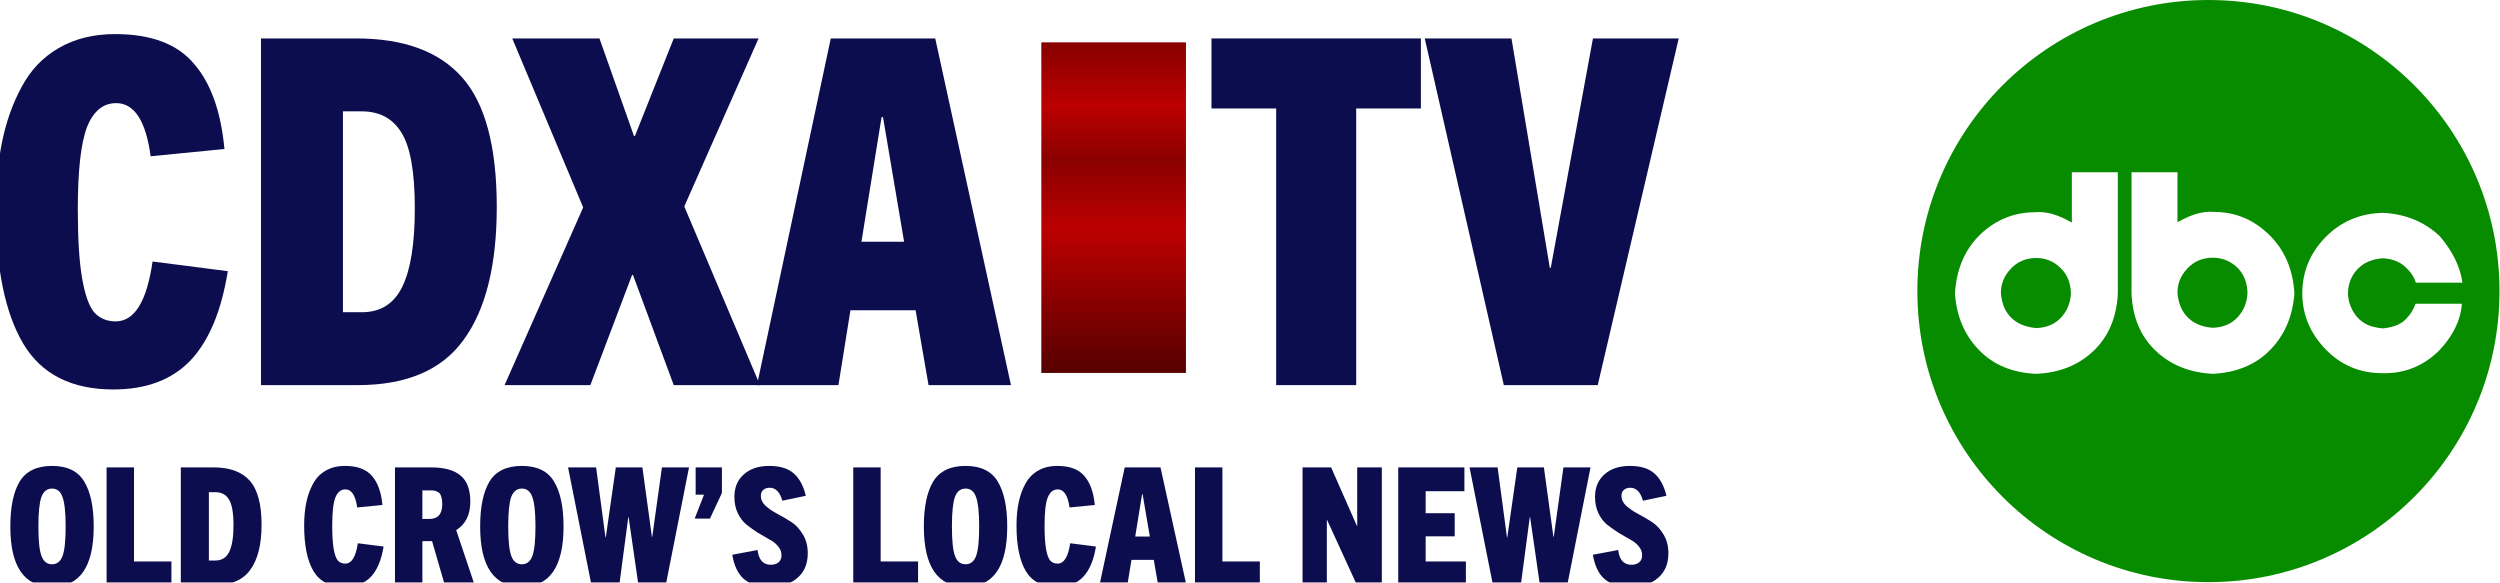 <svg width="2420" height="564" viewBox="0 0 2420 564" fill="none" xmlns="http://www.w3.org/2000/svg">
<g filter="url(#filter0_i_811_12)">
<path d="M151.687 249.141L224.516 258.489C218.331 297.127 206.27 325.949 188.333 344.957C170.397 363.652 145.502 373 113.649 373C73.138 373 44.068 358.199 26.441 328.598C8.814 298.685 0 255.373 0 198.663C0 174.67 2.01 152.859 6.03 133.228C10.051 113.598 16.39 95.837 25.049 79.946C33.708 63.743 45.614 51.279 60.768 42.554C76.23 33.518 94.476 29 115.505 29C150.141 29 175.5 38.504 191.581 57.511C207.971 76.207 217.867 103.783 221.269 140.239L149.832 147.25C145.193 112.975 134.06 95.837 116.433 95.837C103.753 95.837 94.321 103.627 88.136 119.207C82.261 134.786 79.323 161.272 79.323 198.663C79.323 227.33 80.714 249.609 83.498 265.5C86.281 281.391 90.147 292.297 95.094 298.217C100.352 304.138 107.31 307.098 115.969 307.098C134.215 307.098 146.121 287.779 151.687 249.141Z" fill="#0C0D4E"/>
<path d="M350.342 368.793H256.639V33.206H348.95C395.029 33.206 429.201 45.826 451.467 71.065C473.733 96.304 484.866 138.058 484.866 196.326C484.866 252.725 474.197 295.569 452.858 324.859C431.829 354.149 397.657 368.793 350.342 368.793ZM335.962 298.217H354.517C372.453 298.217 385.442 289.96 393.482 273.446C401.523 256.931 405.543 231.692 405.543 197.728C405.543 162.518 401.214 138.058 392.555 124.348C384.205 110.638 371.371 103.783 354.053 103.783H335.962V298.217Z" fill="#0C0D4E"/>
<path d="M739.678 368.793H656.181L616.751 262.228H615.824L575.466 368.793H492.433L568.508 196.793L499.855 33.206H584.28L617.679 127.62H618.607L656.181 33.206H738.287L666.386 195.859L739.678 368.793Z" fill="#0C0D4E"/>
<path d="M982.608 368.793H902.821L890.297 296.348H827.209L815.613 368.793H736.754L808.191 33.206H909.315L982.608 368.793ZM857.361 109.391L837.879 229.978H879.163L858.753 109.391H857.361Z" fill="#0C0D4E"/>
<path d="M1316.8 368.793H1239.33V100.978H1176.71V33.206H1379.42V100.978H1316.8V368.793Z" fill="#0C0D4E"/>
<path d="M1550.61 368.793H1459.69L1383.15 33.206H1467.11L1504.22 255.217H1505.15L1545.97 33.206H1629L1550.61 368.793Z" fill="#0C0D4E"/>
</g>
<g filter="url(#filter1_i_811_12)">
<path d="M94.716 505.659C94.716 544.553 81.263 564 54.358 564C27.453 564 14 544.553 14 505.659C14 486.689 17.019 472.17 23.057 462.102C29.2 452.034 39.634 447 54.358 447C69.082 447 79.462 452.034 85.5 462.102C91.644 472.17 94.716 486.689 94.716 505.659ZM44.189 534.273C46.202 539.572 49.591 542.221 54.358 542.221C59.125 542.221 62.514 539.572 64.527 534.273C66.539 528.974 67.546 519.436 67.546 505.659C67.546 492.2 66.539 482.715 64.527 477.204C62.62 471.693 59.23 468.937 54.358 468.937C49.485 468.937 46.043 471.693 44.03 477.204C42.123 482.715 41.17 492.2 41.17 505.659C41.17 519.436 42.176 528.974 44.189 534.273Z" fill="#0C0D4E"/>
<path d="M169.942 562.569H107.181V448.431H133.716V539.519H169.942V562.569Z" fill="#0C0D4E"/>
<path d="M211.118 562.569H179.023V448.431H210.642C226.425 448.431 238.13 452.723 245.756 461.307C253.383 469.891 257.196 484.092 257.196 503.91C257.196 523.092 253.542 537.664 246.233 547.626C239.03 557.588 227.325 562.569 211.118 562.569ZM206.193 538.565H212.548C218.692 538.565 223.141 535.757 225.895 530.14C228.649 524.523 230.026 515.939 230.026 504.387C230.026 492.412 228.543 484.092 225.577 479.429C222.717 474.766 218.321 472.435 212.39 472.435H206.193V538.565Z" fill="#0C0D4E"/>
<path d="M350.375 521.874L375.321 525.053C373.202 538.194 369.071 547.997 362.927 554.462C356.784 560.821 348.257 564 337.346 564C323.47 564 313.513 558.966 307.475 548.898C301.437 538.724 298.418 523.993 298.418 504.705C298.418 496.545 299.107 489.126 300.484 482.45C301.861 475.773 304.032 469.732 306.998 464.327C309.964 458.817 314.042 454.577 319.233 451.61C324.529 448.537 330.779 447 337.982 447C349.845 447 358.531 450.232 364.04 456.697C369.654 463.056 373.043 472.435 374.208 484.834L349.739 487.219C348.151 475.561 344.337 469.732 338.299 469.732C333.956 469.732 330.726 472.382 328.607 477.681C326.595 482.98 325.588 491.988 325.588 504.705C325.588 514.455 326.065 522.033 327.018 527.437C327.972 532.842 329.296 536.552 330.991 538.565C332.791 540.579 335.175 541.586 338.141 541.586C344.39 541.586 348.468 535.015 350.375 521.874Z" fill="#0C0D4E"/>
<path d="M463.544 562.569H434.626L422.233 519.807H412.858V562.569H386.324V448.431H421.279C434.096 448.431 443.63 451.08 449.879 456.379C456.129 461.572 459.254 469.944 459.254 481.496C459.254 494.319 454.699 503.539 445.59 509.156L463.544 562.569ZM412.858 498.346H419.532C427.9 498.346 432.084 493.63 432.084 484.198C432.084 480.913 431.713 478.264 430.972 476.25C430.336 474.236 429.224 472.859 427.635 472.117C426.152 471.375 424.987 470.951 424.139 470.845C423.292 470.739 421.968 470.686 420.167 470.686H412.858V498.346Z" fill="#0C0D4E"/>
<path d="M549.506 505.659C549.506 544.553 536.053 564 509.148 564C482.242 564 468.79 544.553 468.79 505.659C468.79 486.689 471.809 472.17 477.846 462.102C483.99 452.034 494.424 447 509.148 447C523.871 447 534.252 452.034 540.29 462.102C546.434 472.17 549.506 486.689 549.506 505.659ZM498.979 534.273C500.991 539.572 504.381 542.221 509.148 542.221C513.914 542.221 517.304 539.572 519.317 534.273C521.329 528.974 522.336 519.436 522.336 505.659C522.336 492.2 521.329 482.715 519.317 477.204C517.41 471.693 514.02 468.937 509.148 468.937C504.275 468.937 500.833 471.693 498.82 477.204C496.913 482.715 495.96 492.2 495.96 505.659C495.96 519.436 496.966 528.974 498.979 534.273Z" fill="#0C0D4E"/>
<path d="M648.407 562.569H622.031L612.498 496.598H612.18L603.441 562.569H576.589L553.868 448.431H581.038L590.094 516.151H590.412L600.104 448.431H625.845L635.06 515.674H635.378L644.752 448.431H670.969L648.407 562.569Z" fill="#0C0D4E"/>
<path d="M691.215 498.029H676.438L685.495 474.819H677.392V448.431H702.814V473.23L691.215 498.029Z" fill="#0C0D4E"/>
<path d="M784.01 475.932L761.289 480.701C758.959 472.329 754.881 468.143 749.055 468.143C746.406 468.143 744.288 468.885 742.699 470.368C741.216 471.746 740.475 473.601 740.475 475.932C740.475 479.535 742.01 482.768 745.082 485.629C748.26 488.49 752.073 491.087 756.522 493.418C760.971 495.75 765.42 498.346 769.869 501.208C774.318 504.069 778.078 508.096 781.15 513.289C784.328 518.376 785.917 524.47 785.917 531.571C785.917 541.745 782.58 549.693 775.907 555.416C769.339 561.139 760.389 564 749.055 564C738.25 564 729.935 561.51 724.109 556.529C718.389 551.548 714.629 543.705 712.828 533.001L737.297 528.391C738.462 537.929 742.752 542.698 750.167 542.698C753.239 542.698 755.728 541.904 757.635 540.314C759.541 538.724 760.495 536.446 760.495 533.478C760.495 530.193 759.329 527.226 756.999 524.576C754.775 521.927 751.968 519.754 748.578 518.058C745.294 516.257 741.64 514.137 737.615 511.7C733.695 509.156 730.041 506.56 726.651 503.91C723.367 501.261 720.56 497.605 718.23 492.942C716.006 488.279 714.893 482.927 714.893 476.886C714.893 467.878 717.912 460.671 723.95 455.266C730.094 449.755 738.303 447 748.578 447C758.959 447 766.903 449.437 772.411 454.312C777.919 459.187 781.786 466.394 784.01 475.932Z" fill="#0C0D4E"/>
<path d="M892.703 562.569H829.942V448.431H856.476V539.519H892.703V562.569Z" fill="#0C0D4E"/>
<path d="M979.003 505.659C979.003 544.553 965.551 564 938.646 564C911.74 564 898.288 544.553 898.288 505.659C898.288 486.689 901.307 472.17 907.344 462.102C913.488 452.034 923.922 447 938.646 447C953.369 447 963.75 452.034 969.788 462.102C975.932 472.17 979.003 486.689 979.003 505.659ZM928.477 534.273C930.489 539.572 933.879 542.221 938.646 542.221C943.412 542.221 946.802 539.572 948.815 534.273C950.827 528.974 951.833 519.436 951.833 505.659C951.833 492.2 950.827 482.715 948.815 477.204C946.908 471.693 943.518 468.937 938.646 468.937C933.773 468.937 930.33 471.693 928.318 477.204C926.411 482.715 925.458 492.2 925.458 505.659C925.458 519.436 926.464 528.974 928.477 534.273Z" fill="#0C0D4E"/>
<path d="M1039.93 521.874L1064.88 525.053C1062.76 538.194 1058.63 547.997 1052.48 554.462C1046.34 560.821 1037.81 564 1026.9 564C1013.02 564 1003.07 558.966 997.03 548.898C990.992 538.724 987.973 523.993 987.973 504.705C987.973 496.545 988.662 489.126 990.039 482.45C991.416 475.773 993.587 469.732 996.553 464.327C999.519 458.817 1003.6 454.577 1008.79 451.61C1014.08 448.537 1020.33 447 1027.54 447C1039.4 447 1048.09 450.232 1053.59 456.697C1059.21 463.056 1062.6 472.435 1063.76 484.834L1039.29 487.219C1037.71 475.561 1033.89 469.732 1027.85 469.732C1023.51 469.732 1020.28 472.382 1018.16 477.681C1016.15 482.98 1015.14 491.988 1015.14 504.705C1015.14 514.455 1015.62 522.033 1016.57 527.437C1017.53 532.842 1018.85 536.552 1020.55 538.565C1022.35 540.579 1024.73 541.586 1027.7 541.586C1033.95 541.586 1038.02 535.015 1039.93 521.874Z" fill="#0C0D4E"/>
<path d="M1152.46 562.569H1125.13L1120.84 537.929H1099.24L1095.26 562.569H1068.25L1092.72 448.431H1127.36L1152.46 562.569ZM1109.56 474.342L1102.89 515.356H1117.03L1110.04 474.342H1109.56Z" fill="#0C0D4E"/>
<path d="M1223.52 562.569H1160.75V448.431H1187.29V539.519H1223.52V562.569Z" fill="#0C0D4E"/>
<path d="M1341.61 562.569H1317.62L1288.7 499.459H1288.39V562.569H1264.87V448.431H1292.52L1317.46 505.023H1317.78V448.431H1341.61V562.569Z" fill="#0C0D4E"/>
<path d="M1422.97 562.569H1357.5V448.431H1421.54V471.481H1384.04V492.783H1412.16V515.197H1384.04V539.519H1422.97V562.569Z" fill="#0C0D4E"/>
<path d="M1521.06 562.569H1494.68L1485.15 496.598H1484.83L1476.09 562.569H1449.24L1426.52 448.431H1453.69L1462.74 516.151H1463.06L1472.75 448.431H1498.49L1507.71 515.674H1508.03L1517.4 448.431H1543.62L1521.06 562.569Z" fill="#0C0D4E"/>
<path d="M1617.09 475.932L1594.37 480.701C1592.04 472.329 1587.96 468.143 1582.14 468.143C1579.49 468.143 1577.37 468.885 1575.78 470.368C1574.3 471.746 1573.56 473.601 1573.56 475.932C1573.56 479.535 1575.09 482.768 1578.17 485.629C1581.34 488.49 1585.16 491.087 1589.61 493.418C1594.05 495.75 1598.5 498.346 1602.95 501.208C1607.4 504.069 1611.16 508.096 1614.23 513.289C1617.41 518.376 1619 524.47 1619 531.571C1619 541.745 1615.66 549.693 1608.99 555.416C1602.42 561.139 1593.47 564 1582.14 564C1571.33 564 1563.02 561.51 1557.19 556.529C1551.47 551.548 1547.71 543.705 1545.91 533.001L1570.38 528.391C1571.54 537.929 1575.83 542.698 1583.25 542.698C1586.32 542.698 1588.81 541.904 1590.72 540.314C1592.62 538.724 1593.58 536.446 1593.58 533.478C1593.58 530.193 1592.41 527.226 1590.08 524.576C1587.86 521.927 1585.05 519.754 1581.66 518.058C1578.38 516.257 1574.72 514.137 1570.7 511.7C1566.78 509.156 1563.12 506.56 1559.73 503.91C1556.45 501.261 1553.64 497.605 1551.31 492.942C1549.09 488.279 1547.98 482.927 1547.98 476.886C1547.98 467.878 1551 460.671 1557.03 455.266C1563.18 449.755 1571.39 447 1581.66 447C1592.04 447 1599.99 449.437 1605.49 454.312C1611 459.187 1614.87 466.394 1617.09 475.932Z" fill="#0C0D4E"/>
</g>
<rect x="1008" y="41" width="140" height="320" fill="url(#paint0_linear_811_12)"/>
<circle cx="2137.76" cy="281.761" r="281.761" fill="#078C00"/>
<path d="M1971.07 317.596C1981.09 317.203 1989.05 313.858 1994.94 307.562C2000.83 301.266 2004.08 293.494 2004.67 284.246C2004.47 273.818 2001.03 265.456 1994.35 259.16C1987.87 252.863 1980.01 249.715 1970.78 249.715C1960.76 249.912 1952.6 253.454 1946.32 260.34C1939.83 267.227 1936.69 275.195 1936.89 284.246C1937.87 294.478 1941.31 302.348 1947.2 307.857C1952.9 313.366 1960.86 316.613 1971.07 317.596ZM2005.55 166.782C2013.02 166.782 2027.85 166.782 2050.05 166.782C2050.05 186.458 2050.05 225.613 2050.05 284.246C2048.87 307.267 2041.11 325.664 2026.77 339.436C2012.23 353.406 1993.66 360.883 1971.07 361.867C1948.09 360.883 1929.62 353.209 1915.67 338.846C1901.72 324.483 1893.96 306.283 1892.39 284.246C1893.76 260.635 1901.92 241.55 1916.85 226.99C1931.98 212.627 1949.76 205.445 1970.19 205.445C1980.6 204.461 1992.39 207.806 2005.55 215.48C2005.55 204.658 2005.55 188.425 2005.55 166.782Z" fill="white"/>
<path d="M2141.99 317.301C2152.01 316.908 2159.97 313.563 2165.86 307.267C2171.76 300.971 2175 293.199 2175.59 283.951C2175.39 273.523 2172.05 265.161 2165.57 258.865C2158.89 252.568 2150.93 249.42 2141.7 249.42C2131.68 249.617 2123.52 253.159 2117.24 260.045C2110.75 266.932 2107.61 274.9 2107.81 283.951C2108.79 294.182 2112.23 302.053 2118.12 307.562C2123.82 313.268 2131.78 316.514 2141.99 317.301ZM2107.81 215.184C2120.97 207.511 2132.76 204.166 2143.17 205.15C2163.6 205.15 2181.28 212.43 2196.21 226.99C2211.34 241.55 2219.59 260.537 2220.97 283.951C2219.4 305.988 2211.64 324.188 2197.69 338.551C2183.74 352.914 2165.17 360.686 2141.99 361.867C2119.4 360.686 2100.93 353.209 2086.59 339.436C2072.05 325.664 2064.29 307.168 2063.31 283.951C2063.31 257.979 2063.31 218.923 2063.31 166.782C2070.77 166.782 2085.61 166.782 2107.81 166.782C2107.81 174.849 2107.81 190.983 2107.81 215.184Z" fill="white"/>
<path d="M2338.26 293.986C2345.72 293.986 2360.65 293.986 2383.05 293.986C2382.07 309.529 2374.9 324.483 2361.54 338.846C2346.41 353.997 2328.33 361.473 2307.31 361.277C2284.92 361.473 2266.15 353.701 2251.03 337.961C2236.1 322.417 2228.63 304.414 2228.63 283.951C2228.63 263.095 2236.1 244.993 2251.03 229.646C2266.15 214.299 2284.82 206.429 2307.02 206.035C2328.83 207.216 2347.1 214.791 2361.83 228.761C2374.21 243.321 2381.48 258.274 2383.64 273.621C2373.62 273.621 2358.59 273.621 2338.55 273.621C2337.18 268.899 2334.52 264.57 2330.59 260.635C2324.9 254.142 2316.94 250.601 2306.72 250.01C2296.7 250.601 2288.65 253.946 2282.56 260.045C2276.27 266.341 2273.03 274.31 2272.83 283.951C2273.03 290.444 2274.8 296.445 2278.14 301.954C2281.48 307.66 2286.19 311.891 2292.28 314.645C2294.44 315.629 2296.7 316.318 2299.06 316.711C2301.42 317.301 2303.97 317.695 2306.72 317.892C2318.12 316.711 2326.17 312.973 2330.89 306.676C2333.64 303.922 2336.09 299.692 2338.26 293.986Z" fill="white"/>
<defs>
<filter id="filter0_i_811_12" x="-4" y="29" width="1633" height="348" filterUnits="userSpaceOnUse" color-interpolation-filters="sRGB">
<feFlood flood-opacity="0" result="BackgroundImageFix"/>
<feBlend mode="normal" in="SourceGraphic" in2="BackgroundImageFix" result="shape"/>
<feColorMatrix in="SourceAlpha" type="matrix" values="0 0 0 0 0 0 0 0 0 0 0 0 0 0 0 0 0 0 127 0" result="hardAlpha"/>
<feOffset dx="-4" dy="4"/>
<feGaussianBlur stdDeviation="2"/>
<feComposite in2="hardAlpha" operator="arithmetic" k2="-1" k3="1"/>
<feColorMatrix type="matrix" values="0 0 0 0 1 0 0 0 0 1 0 0 0 0 1 0 0 0 0.5 0"/>
<feBlend mode="normal" in2="shape" result="effect1_innerShadow_811_12"/>
</filter>
<filter id="filter1_i_811_12" x="10" y="447" width="1609" height="121" filterUnits="userSpaceOnUse" color-interpolation-filters="sRGB">
<feFlood flood-opacity="0" result="BackgroundImageFix"/>
<feBlend mode="normal" in="SourceGraphic" in2="BackgroundImageFix" result="shape"/>
<feColorMatrix in="SourceAlpha" type="matrix" values="0 0 0 0 0 0 0 0 0 0 0 0 0 0 0 0 0 0 127 0" result="hardAlpha"/>
<feOffset dx="-4" dy="4"/>
<feGaussianBlur stdDeviation="2"/>
<feComposite in2="hardAlpha" operator="arithmetic" k2="-1" k3="1"/>
<feColorMatrix type="matrix" values="0 0 0 0 1 0 0 0 0 1 0 0 0 0 1 0 0 0 0.5 0"/>
<feBlend mode="normal" in2="shape" result="effect1_innerShadow_811_12"/>
</filter>
<linearGradient id="paint0_linear_811_12" x1="1078" y1="41" x2="1078" y2="361" gradientUnits="userSpaceOnUse">
<stop stop-color="#860000"/>
<stop offset="0.188" stop-color="#BC0000"/>
<stop offset="0.356" stop-color="#8B0000"/>
<stop offset="0.567" stop-color="#BC0000"/>
<stop offset="1" stop-color="#560000"/>
</linearGradient>
</defs>
</svg>
